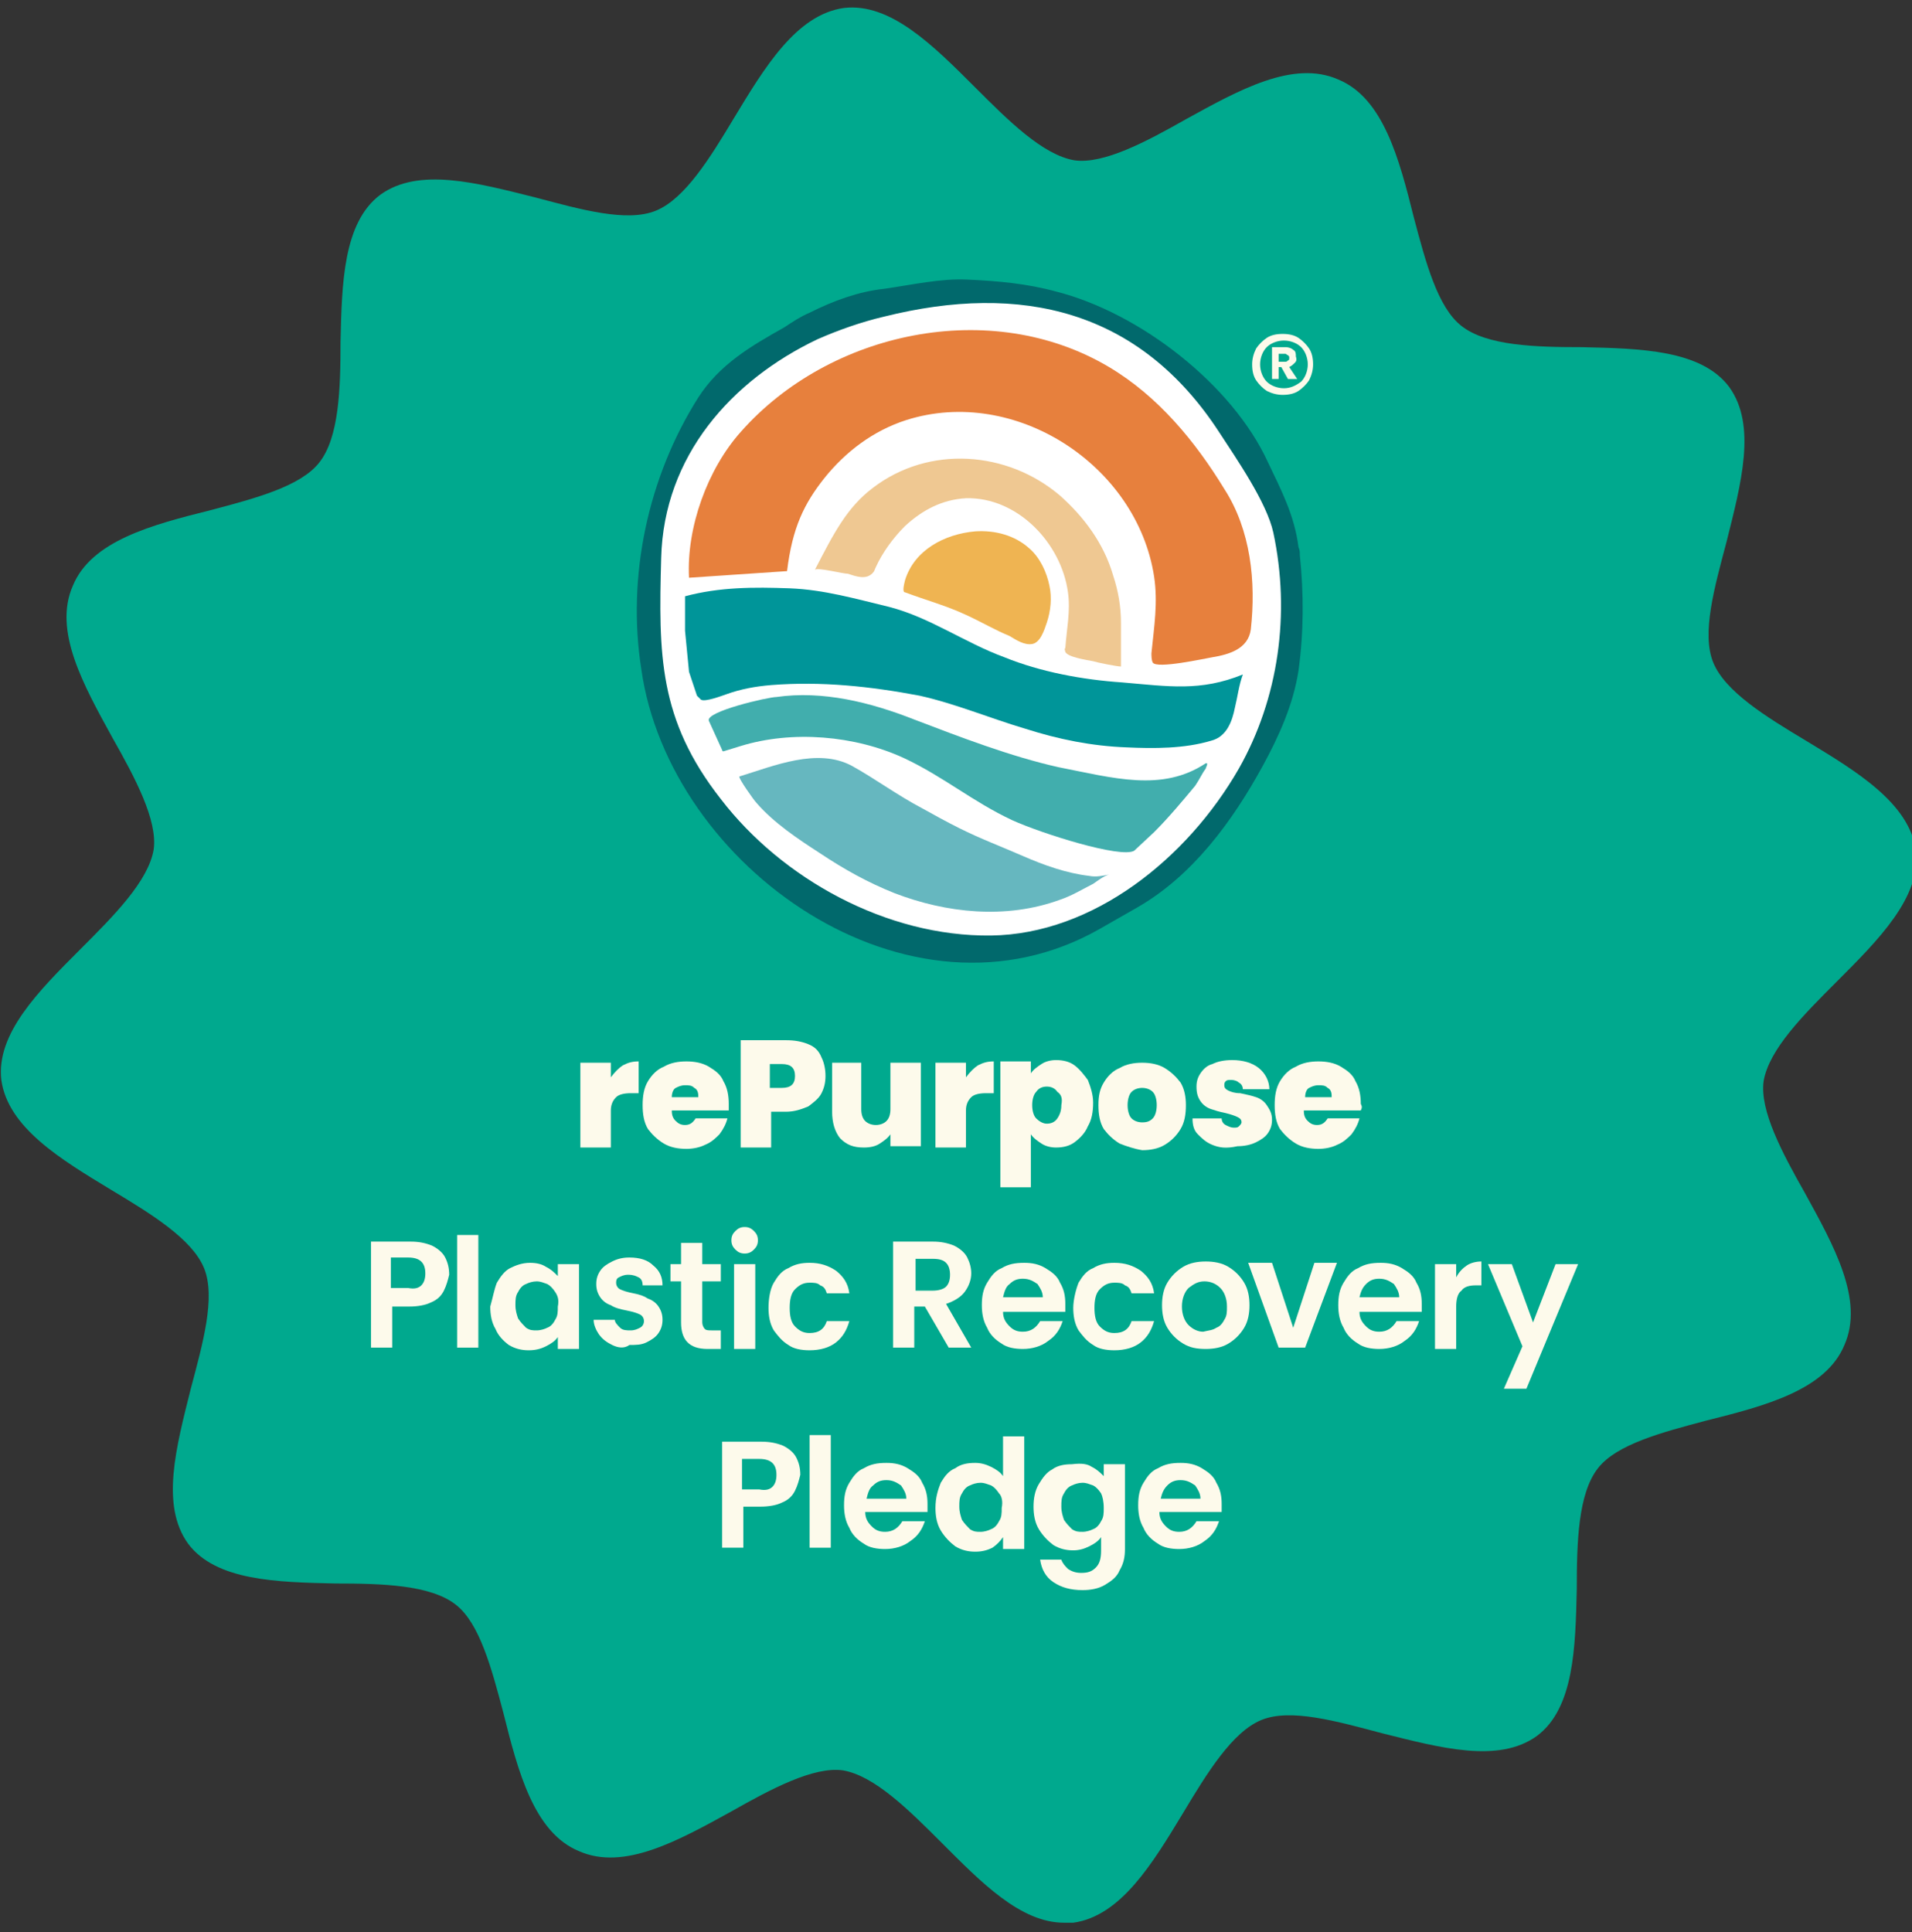 <?xml version="1.0" encoding="utf-8"?>
<!-- Generator: Adobe Illustrator 27.8.0, SVG Export Plug-In . SVG Version: 6.00 Build 0)  -->
<svg version="1.1" id="Layer_2_00000037652345695107232930000012939842804134709642_"
	 xmlns="http://www.w3.org/2000/svg" xmlns:xlink="http://www.w3.org/1999/xlink" x="0px" y="0px" viewBox="0 0 144.3 145.8"
	 style="enable-background:new 0 0 144.3 145.8;" xml:space="preserve">
<rect x="0" y="0" width="144.3" height="145.8" fill="#333333" stroke="none"/>
<style type="text/css">
	.st0{fill:#00A98E;}
	.st1{fill:#FDFAEB;}
	.st2{fill:#FFFFFF;}
	.st3{fill:#E7803D;}
	.st4{fill:#EFC892;}
	.st5{fill:#EFB452;}
	.st6{fill:#009599;}
	.st7{fill:#41AEAD;}
	.st8{fill:#66B7BF;}
	.st9{fill:#01696C;}
</style>
<g>
	<path class="st0" d="M80.3,145.1c-3.3,0-6.3-3.1-9.2-6c-2.5-2.5-5.1-5.1-7.5-5.5c-2.2-0.3-5.4,1.4-8.4,3.1c-4,2.2-8.1,4.5-11.5,3
		c-3.4-1.4-4.6-6-5.7-10.4c-0.9-3.4-1.8-6.8-3.6-8.2c-1.9-1.5-5.6-1.6-9.1-1.6c-4.4-0.1-9-0.2-11.1-3c-2.1-2.9-0.9-7.3,0.2-11.7
		c0.9-3.4,1.9-6.9,1-9.1c-0.9-2.2-4-4.1-7-5.9c-3.8-2.3-7.8-4.7-8.3-8.3c-0.4-3.5,2.8-6.7,6-9.9c2.5-2.5,5.1-5.1,5.5-7.5
		c0.3-2.2-1.4-5.4-3.1-8.4c-2.2-4-4.5-8.1-3-11.5c1.4-3.4,6-4.6,10.4-5.7c3.4-0.9,6.8-1.8,8.2-3.6c1.5-1.9,1.6-5.6,1.6-9.1
		c0.1-4.4,0.2-9,3-11.1c2.9-2.1,7.3-0.9,11.7,0.2c3.4,0.9,6.9,1.9,9.1,1c2.2-0.9,4.1-4,5.9-7c2.3-3.8,4.7-7.8,8.3-8.3
		c3.5-0.4,6.7,2.8,9.9,6c2.5,2.5,5.1,5.1,7.5,5.5c2.2,0.3,5.4-1.4,8.4-3.1c4-2.2,8.1-4.5,11.5-3c3.4,1.4,4.6,6,5.7,10.4
		c0.9,3.4,1.8,6.8,3.6,8.2c1.9,1.5,5.6,1.6,9.1,1.6c4.4,0.1,9,0.2,11.1,3c2.1,2.9,0.9,7.3-0.2,11.7c-0.9,3.4-1.9,6.9-1,9.1
		s4,4.1,7,5.9c3.8,2.3,7.8,4.7,8.3,8.3c0.4,3.5-2.8,6.7-6,9.9c-2.5,2.5-5.1,5.1-5.5,7.5c-0.3,2.2,1.4,5.4,3.1,8.4
		c2.2,4,4.5,8.1,3,11.5l0,0c-1.4,3.4-6,4.6-10.4,5.7c-3.4,0.9-6.8,1.8-8.2,3.6c-1.5,1.9-1.6,5.6-1.6,9.1c-0.1,4.4-0.2,9-3,11.1
		c-2.9,2.1-7.3,0.9-11.7-0.2c-3.4-0.9-6.9-1.9-9.1-1s-4.1,4-5.9,7c-2.3,3.8-4.7,7.8-8.3,8.3C80.7,145.1,80.5,145.1,80.3,145.1z"/>
</g>
<g>
	<g>
		<path class="st1" d="M47,80.4c0.4-0.2,0.7-0.3,1.2-0.3v2.4h-0.6c-0.5,0-0.9,0.1-1.1,0.3c-0.2,0.2-0.4,0.5-0.4,1v2.8h-2.3v-6.4h2.3
			v1.1C46.4,80.9,46.7,80.6,47,80.4z"/>
		<path class="st1" d="M55,83.8h-4.3c0,0.4,0.1,0.6,0.3,0.8c0.2,0.2,0.4,0.3,0.7,0.3c0.4,0,0.6-0.2,0.8-0.5h2.4
			c-0.1,0.4-0.3,0.8-0.6,1.2c-0.3,0.3-0.6,0.6-1.1,0.8c-0.4,0.2-0.9,0.3-1.4,0.3c-0.6,0-1.2-0.1-1.7-0.4c-0.5-0.3-0.9-0.7-1.2-1.1
			c-0.3-0.5-0.4-1.1-0.4-1.8s0.1-1.3,0.4-1.8s0.7-0.9,1.2-1.1c0.5-0.3,1.1-0.4,1.7-0.4c0.6,0,1.2,0.1,1.7,0.4
			c0.5,0.3,0.9,0.6,1.1,1.1c0.3,0.5,0.4,1.1,0.4,1.7C55,83.5,55,83.6,55,83.8z M52.7,82.7c0-0.3-0.1-0.5-0.3-0.6
			c-0.2-0.2-0.4-0.2-0.7-0.2s-0.5,0.1-0.7,0.2c-0.2,0.1-0.3,0.4-0.3,0.7H52.7z"/>
		<path class="st1" d="M62,82.5c-0.2,0.4-0.6,0.7-1,1c-0.5,0.2-1,0.4-1.7,0.4h-1.1v2.7h-2.3v-8.1h3.4c0.7,0,1.2,0.1,1.7,0.3
			c0.5,0.2,0.8,0.5,1,1c0.2,0.4,0.3,0.9,0.3,1.4C62.3,81.7,62.2,82.1,62,82.5z M60,81.2c0-0.6-0.3-0.9-1-0.9h-0.9v1.8h0.9
			C59.7,82.1,60,81.8,60,81.2z"/>
		<path class="st1" d="M69.5,80.1v6.4h-2.3v-0.9c-0.2,0.3-0.5,0.5-0.8,0.7c-0.3,0.2-0.7,0.3-1.2,0.3c-0.8,0-1.3-0.2-1.8-0.7
			c-0.4-0.5-0.6-1.2-0.6-2v-3.7h2.2v3.5c0,0.4,0.1,0.7,0.3,0.9c0.2,0.2,0.5,0.3,0.8,0.3c0.3,0,0.6-0.1,0.8-0.3
			c0.2-0.2,0.3-0.5,0.3-0.9v-3.5H69.5z"/>
		<path class="st1" d="M73.8,80.4c0.4-0.2,0.7-0.3,1.2-0.3v2.4h-0.6c-0.5,0-0.9,0.1-1.1,0.3c-0.2,0.2-0.4,0.5-0.4,1v2.8h-2.3v-6.4
			h2.3v1.1C73.2,80.9,73.5,80.6,73.8,80.4z"/>
		<path class="st1" d="M78.6,80.3c0.3-0.2,0.7-0.3,1.1-0.3c0.5,0,1,0.1,1.4,0.4c0.4,0.3,0.7,0.7,1,1.1c0.2,0.5,0.4,1.1,0.4,1.7
			c0,0.7-0.1,1.3-0.4,1.8c-0.2,0.5-0.6,0.9-1,1.2c-0.4,0.3-0.9,0.4-1.4,0.4c-0.4,0-0.8-0.1-1.1-0.3c-0.3-0.2-0.6-0.4-0.8-0.7v4h-2.3
			v-9.5h2.3V81C78,80.7,78.3,80.5,78.6,80.3z M79.8,82.4C79.6,82.1,79.3,82,79,82c-0.3,0-0.6,0.1-0.8,0.4c-0.2,0.2-0.3,0.6-0.3,1
			c0,0.4,0.1,0.8,0.3,1c0.2,0.2,0.5,0.4,0.8,0.4c0.3,0,0.6-0.1,0.8-0.4s0.3-0.6,0.3-1C80.2,82.9,80.1,82.6,79.8,82.4z"/>
		<path class="st1" d="M84.5,86.3c-0.5-0.3-0.9-0.7-1.2-1.1c-0.3-0.5-0.4-1.1-0.4-1.8c0-0.7,0.1-1.2,0.4-1.7
			c0.3-0.5,0.7-0.9,1.2-1.1c0.5-0.3,1.1-0.4,1.7-0.4c0.6,0,1.2,0.1,1.7,0.4c0.5,0.3,0.9,0.7,1.2,1.1c0.3,0.5,0.4,1.1,0.4,1.7
			c0,0.7-0.1,1.3-0.4,1.8c-0.3,0.5-0.7,0.9-1.2,1.2c-0.5,0.3-1.1,0.4-1.7,0.4C85.6,86.7,85,86.5,84.5,86.3z M87,84.4
			c0.2-0.2,0.3-0.6,0.3-1c0-0.4-0.1-0.8-0.3-1c-0.2-0.2-0.5-0.3-0.8-0.3c-0.3,0-0.6,0.1-0.8,0.3s-0.3,0.6-0.3,1c0,0.4,0.1,0.8,0.3,1
			c0.2,0.2,0.5,0.3,0.8,0.3C86.6,84.7,86.8,84.6,87,84.4z"/>
		<path class="st1" d="M91.5,86.4c-0.5-0.2-0.8-0.5-1.1-0.8c-0.3-0.3-0.4-0.7-0.4-1.2h2.2c0,0.2,0.1,0.4,0.3,0.5
			c0.2,0.1,0.4,0.2,0.6,0.2c0.2,0,0.3,0,0.4-0.1c0.1-0.1,0.2-0.2,0.2-0.3c0-0.2-0.1-0.3-0.3-0.4s-0.5-0.2-0.9-0.3
			c-0.5-0.1-0.8-0.2-1.1-0.3c-0.3-0.1-0.6-0.3-0.8-0.6c-0.2-0.3-0.3-0.6-0.3-1.1c0-0.4,0.1-0.7,0.3-1c0.2-0.3,0.5-0.6,0.9-0.7
			c0.4-0.2,0.9-0.3,1.5-0.3c0.8,0,1.5,0.2,2,0.6c0.5,0.4,0.8,1,0.8,1.6h-2c0-0.2-0.1-0.4-0.3-0.5c-0.1-0.1-0.3-0.2-0.6-0.2
			c-0.2,0-0.3,0-0.4,0.1c-0.1,0.1-0.1,0.2-0.1,0.3c0,0.2,0.1,0.3,0.3,0.4c0.2,0.1,0.5,0.2,0.9,0.2c0.5,0.1,0.9,0.2,1.2,0.3
			c0.3,0.1,0.6,0.3,0.8,0.6c0.2,0.3,0.4,0.6,0.4,1.1c0,0.4-0.1,0.7-0.3,1c-0.2,0.3-0.5,0.5-0.9,0.7c-0.4,0.2-0.9,0.3-1.4,0.3
			C92.5,86.7,92,86.6,91.5,86.4z"/>
		<path class="st1" d="M102.7,83.8h-4.3c0,0.4,0.1,0.6,0.3,0.8c0.2,0.2,0.4,0.3,0.7,0.3c0.4,0,0.6-0.2,0.8-0.5h2.4
			c-0.1,0.4-0.3,0.8-0.6,1.2c-0.3,0.3-0.6,0.6-1.1,0.8c-0.4,0.2-0.9,0.3-1.4,0.3c-0.6,0-1.2-0.1-1.7-0.4c-0.5-0.3-0.9-0.7-1.2-1.1
			c-0.3-0.5-0.4-1.1-0.4-1.8s0.1-1.3,0.4-1.8s0.7-0.9,1.2-1.1c0.5-0.3,1.1-0.4,1.7-0.4c0.6,0,1.2,0.1,1.7,0.4
			c0.5,0.3,0.9,0.6,1.1,1.1c0.3,0.5,0.4,1.1,0.4,1.7C102.8,83.5,102.8,83.6,102.7,83.8z M100.5,82.7c0-0.3-0.1-0.5-0.3-0.6
			c-0.2-0.2-0.4-0.2-0.7-0.2s-0.5,0.1-0.7,0.2c-0.2,0.1-0.3,0.4-0.3,0.7H100.5z"/>
		<path class="st1" d="M33.5,97.4c-0.2,0.4-0.5,0.7-1,0.9c-0.4,0.2-1,0.3-1.6,0.3h-1.3v3.1h-1.6v-8h3c0.6,0,1.1,0.1,1.6,0.3
			c0.4,0.2,0.8,0.5,1,0.9c0.2,0.4,0.3,0.8,0.3,1.3C33.8,96.6,33.7,97,33.5,97.4z M31.8,97c0.2-0.2,0.3-0.5,0.3-0.9
			c0-0.8-0.4-1.2-1.3-1.2h-1.3v2.3h1.3C31.3,97.3,31.6,97.2,31.8,97z"/>
		<path class="st1" d="M36.1,93.2v8.5h-1.6v-8.5H36.1z"/>
		<path class="st1" d="M37.5,96.8c0.3-0.5,0.6-0.9,1-1.1s0.9-0.4,1.5-0.4c0.5,0,0.9,0.1,1.2,0.3c0.4,0.2,0.6,0.4,0.9,0.7v-0.9h1.6
			v6.4h-1.6v-0.9c-0.2,0.3-0.5,0.5-0.9,0.7c-0.4,0.2-0.8,0.3-1.3,0.3c-0.5,0-1-0.1-1.5-0.4c-0.4-0.3-0.8-0.7-1-1.2
			c-0.3-0.5-0.4-1.1-0.4-1.7C37.2,97.9,37.3,97.3,37.5,96.8z M41.9,97.5c-0.2-0.3-0.4-0.5-0.6-0.6c-0.3-0.1-0.5-0.2-0.8-0.2
			c-0.3,0-0.6,0.1-0.8,0.2c-0.3,0.1-0.5,0.4-0.6,0.6c-0.2,0.3-0.2,0.6-0.2,1s0.1,0.7,0.2,1c0.2,0.3,0.4,0.5,0.6,0.7
			c0.3,0.2,0.5,0.2,0.8,0.2c0.3,0,0.6-0.1,0.8-0.2c0.3-0.1,0.5-0.4,0.6-0.6c0.2-0.3,0.2-0.6,0.2-1C42.2,98.1,42.1,97.8,41.9,97.5z"
			/>
		<path class="st1" d="M46.2,101.5c-0.4-0.2-0.7-0.4-1-0.8c-0.2-0.3-0.4-0.7-0.4-1.1h1.6c0,0.2,0.2,0.4,0.4,0.6
			c0.2,0.2,0.5,0.2,0.8,0.2c0.3,0,0.5-0.1,0.7-0.2c0.2-0.1,0.3-0.3,0.3-0.5c0-0.2-0.1-0.4-0.3-0.5c-0.2-0.1-0.5-0.2-1-0.3
			c-0.5-0.1-0.9-0.2-1.2-0.4c-0.3-0.1-0.6-0.3-0.8-0.6s-0.3-0.6-0.3-1c0-0.4,0.1-0.7,0.3-1c0.2-0.3,0.5-0.5,0.9-0.7
			c0.4-0.2,0.8-0.3,1.3-0.3c0.8,0,1.4,0.2,1.8,0.6c0.5,0.4,0.7,0.9,0.7,1.5h-1.5c0-0.3-0.1-0.5-0.3-0.6c-0.2-0.1-0.4-0.2-0.8-0.2
			c-0.3,0-0.5,0.1-0.7,0.2c-0.2,0.1-0.2,0.3-0.2,0.4c0,0.2,0.1,0.4,0.3,0.5c0.2,0.1,0.5,0.2,1,0.3c0.5,0.1,0.8,0.2,1.1,0.4
			c0.3,0.1,0.6,0.3,0.8,0.6c0.2,0.3,0.3,0.6,0.3,1c0,0.4-0.1,0.7-0.3,1c-0.2,0.3-0.5,0.5-0.9,0.7c-0.4,0.2-0.8,0.2-1.3,0.2
			C47.1,101.8,46.6,101.7,46.2,101.5z"/>
		<path class="st1" d="M53,96.7v3.1c0,0.2,0.1,0.4,0.2,0.5c0.1,0.1,0.3,0.1,0.5,0.1h0.7v1.4h-1c-1.4,0-2-0.7-2-2v-3.1h-0.8v-1.3h0.8
			v-1.6H53v1.6h1.4v1.3H53z"/>
		<path class="st1" d="M55.5,94.3c-0.2-0.2-0.3-0.4-0.3-0.7s0.1-0.5,0.3-0.7c0.2-0.2,0.4-0.3,0.7-0.3c0.3,0,0.5,0.1,0.7,0.3
			c0.2,0.2,0.3,0.4,0.3,0.7s-0.1,0.5-0.3,0.7c-0.2,0.2-0.4,0.3-0.7,0.3C55.9,94.6,55.7,94.5,55.5,94.3z M57,95.4v6.4h-1.6v-6.4H57z"
			/>
		<path class="st1" d="M58.4,96.8c0.3-0.5,0.6-0.9,1.1-1.1c0.5-0.3,1-0.4,1.6-0.4c0.8,0,1.4,0.2,2,0.6c0.5,0.4,0.9,0.9,1,1.7h-1.7
			c-0.1-0.3-0.2-0.5-0.5-0.6c-0.2-0.2-0.5-0.2-0.8-0.2c-0.5,0-0.8,0.2-1.1,0.5c-0.3,0.3-0.4,0.8-0.4,1.4c0,0.6,0.1,1.1,0.4,1.4
			c0.3,0.3,0.6,0.5,1.1,0.5c0.7,0,1.1-0.3,1.3-0.9h1.7c-0.2,0.7-0.5,1.2-1,1.6c-0.5,0.4-1.2,0.6-2,0.6c-0.6,0-1.2-0.1-1.6-0.4
			c-0.5-0.3-0.8-0.7-1.1-1.1c-0.3-0.5-0.4-1.1-0.4-1.7S58.1,97.3,58.4,96.8z"/>
		<path class="st1" d="M71.6,101.7l-1.8-3.1h-0.8v3.1h-1.6v-8h3c0.6,0,1.1,0.1,1.6,0.3c0.4,0.2,0.8,0.5,1,0.9
			c0.2,0.4,0.3,0.8,0.3,1.2c0,0.5-0.2,1-0.5,1.4c-0.3,0.4-0.8,0.7-1.4,0.9l1.9,3.3H71.6z M69.1,97.4h1.3c0.4,0,0.8-0.1,1-0.3
			c0.2-0.2,0.3-0.5,0.3-0.9c0-0.4-0.1-0.7-0.3-0.9c-0.2-0.2-0.5-0.3-1-0.3h-1.3V97.4z"/>
		<path class="st1" d="M80.4,99h-4.7c0,0.5,0.2,0.8,0.5,1.1c0.3,0.3,0.6,0.4,1,0.4c0.6,0,1-0.3,1.3-0.8h1.7
			c-0.2,0.6-0.5,1.1-1.1,1.5c-0.5,0.4-1.2,0.6-1.9,0.6c-0.6,0-1.2-0.1-1.6-0.4c-0.5-0.3-0.9-0.7-1.1-1.2c-0.3-0.5-0.4-1.1-0.4-1.7
			c0-0.7,0.1-1.2,0.4-1.7c0.3-0.5,0.6-0.9,1.1-1.1c0.5-0.3,1-0.4,1.7-0.4c0.6,0,1.1,0.1,1.6,0.4s0.9,0.6,1.1,1.1
			c0.3,0.5,0.4,1,0.4,1.6C80.4,98.6,80.4,98.8,80.4,99z M78.7,97.9c0-0.4-0.2-0.7-0.4-1c-0.3-0.2-0.6-0.4-1.1-0.4
			c-0.4,0-0.7,0.1-1,0.4c-0.3,0.2-0.4,0.6-0.5,1H78.7z"/>
		<path class="st1" d="M81.4,96.8c0.3-0.5,0.6-0.9,1.1-1.1c0.5-0.3,1-0.4,1.6-0.4c0.8,0,1.4,0.2,2,0.6c0.5,0.4,0.9,0.9,1,1.7h-1.7
			c-0.1-0.3-0.2-0.5-0.5-0.6c-0.2-0.2-0.5-0.2-0.8-0.2c-0.5,0-0.8,0.2-1.1,0.5c-0.3,0.3-0.4,0.8-0.4,1.4c0,0.6,0.1,1.1,0.4,1.4
			c0.3,0.3,0.6,0.5,1.1,0.5c0.7,0,1.1-0.3,1.3-0.9h1.7c-0.2,0.7-0.5,1.2-1,1.6c-0.5,0.4-1.2,0.6-2,0.6c-0.6,0-1.2-0.1-1.6-0.4
			c-0.5-0.3-0.8-0.7-1.1-1.1c-0.3-0.5-0.4-1.1-0.4-1.7S81.2,97.3,81.4,96.8z"/>
		<path class="st1" d="M89.3,101.4c-0.5-0.3-0.9-0.7-1.2-1.2c-0.3-0.5-0.4-1.1-0.4-1.7s0.1-1.2,0.4-1.7c0.3-0.5,0.7-0.9,1.2-1.2
			c0.5-0.3,1.1-0.4,1.7-0.4s1.2,0.1,1.7,0.4c0.5,0.3,0.9,0.7,1.2,1.2c0.3,0.5,0.4,1.1,0.4,1.7s-0.1,1.2-0.4,1.7
			c-0.3,0.5-0.7,0.9-1.2,1.2c-0.5,0.3-1.1,0.4-1.7,0.4C90.3,101.8,89.8,101.7,89.3,101.4z M91.8,100.2c0.3-0.1,0.5-0.4,0.6-0.6
			c0.2-0.3,0.2-0.6,0.2-1c0-0.6-0.2-1.1-0.5-1.4c-0.3-0.3-0.7-0.5-1.2-0.5s-0.8,0.2-1.2,0.5c-0.3,0.3-0.5,0.8-0.5,1.4
			c0,0.6,0.2,1.1,0.5,1.4c0.3,0.3,0.7,0.5,1.1,0.5C91.2,100.4,91.5,100.4,91.8,100.2z"/>
		<path class="st1" d="M97.6,100.2l1.6-4.9h1.7l-2.4,6.4h-2l-2.3-6.4H96L97.6,100.2z"/>
		<path class="st1" d="M107.3,99h-4.7c0,0.5,0.2,0.8,0.5,1.1c0.3,0.3,0.6,0.4,1,0.4c0.6,0,1-0.3,1.3-0.8h1.7
			c-0.2,0.6-0.5,1.1-1.1,1.5c-0.5,0.4-1.2,0.6-1.9,0.6c-0.6,0-1.2-0.1-1.6-0.4c-0.5-0.3-0.9-0.7-1.1-1.2c-0.3-0.5-0.4-1.1-0.4-1.7
			c0-0.7,0.1-1.2,0.4-1.7c0.3-0.5,0.6-0.9,1.1-1.1c0.5-0.3,1-0.4,1.7-0.4c0.6,0,1.1,0.1,1.6,0.4s0.9,0.6,1.1,1.1
			c0.3,0.5,0.4,1,0.4,1.6C107.3,98.6,107.3,98.8,107.3,99z M105.6,97.9c0-0.4-0.2-0.7-0.4-1c-0.3-0.2-0.6-0.4-1.1-0.4
			c-0.4,0-0.7,0.1-1,0.4s-0.4,0.6-0.5,1H105.6z"/>
		<path class="st1" d="M110.7,95.5c0.3-0.2,0.7-0.3,1.1-0.3V97h-0.4c-0.5,0-0.9,0.1-1.1,0.4c-0.3,0.2-0.4,0.7-0.4,1.2v3.2h-1.6v-6.4
			h1.6v1C110.1,96,110.4,95.7,110.7,95.5z"/>
		<path class="st1" d="M119.1,95.4l-3.9,9.4h-1.7l1.4-3.2l-2.6-6.2h1.8l1.6,4.4l1.7-4.4H119.1z"/>
		<path class="st1" d="M60,112.5c-0.2,0.4-0.5,0.7-1,0.9c-0.4,0.2-1,0.3-1.6,0.3h-1.3v3.1h-1.6v-8h3c0.6,0,1.1,0.1,1.6,0.3
			c0.4,0.2,0.8,0.5,1,0.9c0.2,0.4,0.3,0.8,0.3,1.3C60.3,111.7,60.2,112.1,60,112.5z M58.3,112.2c0.2-0.2,0.3-0.5,0.3-0.9
			c0-0.8-0.4-1.2-1.3-1.2h-1.3v2.3h1.3C57.8,112.5,58.1,112.4,58.3,112.2z"/>
		<path class="st1" d="M62.7,108.3v8.5h-1.6v-8.5H62.7z"/>
		<path class="st1" d="M70,114.1h-4.7c0,0.5,0.2,0.8,0.5,1.1c0.3,0.3,0.6,0.4,1,0.4c0.6,0,1-0.3,1.3-0.8h1.7
			c-0.2,0.6-0.5,1.1-1.1,1.5c-0.5,0.4-1.2,0.6-1.9,0.6c-0.6,0-1.2-0.1-1.6-0.4c-0.5-0.3-0.9-0.7-1.1-1.2c-0.3-0.5-0.4-1.1-0.4-1.7
			c0-0.7,0.1-1.2,0.4-1.7c0.3-0.5,0.6-0.9,1.1-1.1c0.5-0.3,1-0.4,1.7-0.4c0.6,0,1.1,0.1,1.6,0.4c0.5,0.3,0.9,0.6,1.1,1.1
			c0.3,0.5,0.4,1,0.4,1.6C70,113.8,70,114,70,114.1z M68.4,113.1c0-0.4-0.2-0.7-0.4-1c-0.3-0.2-0.6-0.4-1.1-0.4
			c-0.4,0-0.7,0.1-1,0.4c-0.3,0.2-0.4,0.6-0.5,1H68.4z"/>
		<path class="st1" d="M71,111.9c0.3-0.5,0.6-0.9,1.1-1.1c0.4-0.3,0.9-0.4,1.5-0.4c0.4,0,0.8,0.1,1.2,0.3c0.4,0.2,0.7,0.4,0.9,0.7
			v-3h1.6v8.5h-1.6v-0.9c-0.2,0.3-0.5,0.6-0.8,0.8c-0.4,0.2-0.8,0.3-1.3,0.3c-0.5,0-1-0.1-1.5-0.4c-0.4-0.3-0.8-0.7-1.1-1.2
			c-0.3-0.5-0.4-1.1-0.4-1.7C70.6,113,70.8,112.4,71,111.9z M75.4,112.7c-0.2-0.3-0.4-0.5-0.6-0.6c-0.3-0.1-0.5-0.2-0.8-0.2
			c-0.3,0-0.6,0.1-0.8,0.2c-0.3,0.1-0.5,0.4-0.6,0.6c-0.2,0.3-0.2,0.6-0.2,1s0.1,0.7,0.2,1c0.2,0.3,0.4,0.5,0.6,0.7
			c0.3,0.2,0.5,0.2,0.8,0.2c0.3,0,0.6-0.1,0.8-0.2c0.3-0.1,0.5-0.4,0.6-0.6c0.2-0.3,0.2-0.6,0.2-1C75.7,113.3,75.6,112.9,75.4,112.7
			z"/>
		<path class="st1" d="M82.4,110.7c0.4,0.2,0.6,0.4,0.9,0.7v-0.9h1.6v6.4c0,0.6-0.1,1.1-0.4,1.6c-0.2,0.5-0.6,0.8-1.1,1.1
			c-0.5,0.3-1.1,0.4-1.7,0.4c-0.9,0-1.6-0.2-2.2-0.6c-0.6-0.4-0.9-1-1-1.7h1.6c0.1,0.3,0.3,0.5,0.5,0.7c0.3,0.2,0.6,0.3,1,0.3
			c0.5,0,0.8-0.1,1.1-0.4c0.3-0.3,0.4-0.7,0.4-1.3v-1c-0.2,0.3-0.5,0.5-0.9,0.7c-0.4,0.2-0.8,0.3-1.2,0.3c-0.5,0-1-0.1-1.5-0.4
			c-0.4-0.3-0.8-0.7-1.1-1.2c-0.3-0.5-0.4-1.1-0.4-1.7c0-0.6,0.1-1.2,0.4-1.7c0.3-0.5,0.6-0.9,1-1.1c0.4-0.3,0.9-0.4,1.5-0.4
			C81.7,110.4,82.1,110.5,82.4,110.7z M83.1,112.7c-0.2-0.3-0.4-0.5-0.6-0.6c-0.3-0.1-0.5-0.2-0.8-0.2c-0.3,0-0.6,0.1-0.8,0.2
			c-0.3,0.1-0.5,0.4-0.6,0.6c-0.2,0.3-0.2,0.6-0.2,1s0.1,0.7,0.2,1c0.2,0.3,0.4,0.5,0.6,0.7c0.3,0.2,0.5,0.2,0.8,0.2
			c0.3,0,0.6-0.1,0.8-0.2c0.3-0.1,0.5-0.4,0.6-0.6c0.2-0.3,0.2-0.6,0.2-1C83.3,113.3,83.2,112.9,83.1,112.7z"/>
		<path class="st1" d="M92.2,114.1h-4.7c0,0.5,0.2,0.8,0.5,1.1c0.3,0.3,0.6,0.4,1,0.4c0.6,0,1-0.3,1.3-0.8h1.7
			c-0.2,0.6-0.5,1.1-1.1,1.5c-0.5,0.4-1.2,0.6-1.9,0.6c-0.6,0-1.2-0.1-1.6-0.4c-0.5-0.3-0.9-0.7-1.1-1.2c-0.3-0.5-0.4-1.1-0.4-1.7
			c0-0.7,0.1-1.2,0.4-1.7c0.3-0.5,0.6-0.9,1.1-1.1c0.5-0.3,1-0.4,1.7-0.4c0.6,0,1.1,0.1,1.6,0.4c0.5,0.3,0.9,0.6,1.1,1.1
			c0.3,0.5,0.4,1,0.4,1.6C92.2,113.8,92.2,114,92.2,114.1z M90.6,113.1c0-0.4-0.2-0.7-0.4-1c-0.3-0.2-0.6-0.4-1.1-0.4
			c-0.4,0-0.7,0.1-1,0.4s-0.4,0.6-0.5,1H90.6z"/>
	</g>
	<path class="st1" d="M98,25.5c0.3,0.2,0.6,0.5,0.8,0.8c0.2,0.3,0.3,0.7,0.3,1.2c0,0.4-0.1,0.8-0.3,1.2c-0.2,0.3-0.5,0.6-0.8,0.8
		c-0.3,0.2-0.7,0.3-1.2,0.3c-0.4,0-0.8-0.1-1.2-0.3c-0.3-0.2-0.6-0.5-0.8-0.8c-0.2-0.3-0.3-0.7-0.3-1.2c0-0.4,0.1-0.8,0.3-1.2
		c0.2-0.3,0.5-0.6,0.8-0.8c0.3-0.2,0.7-0.3,1.2-0.3C97.3,25.2,97.7,25.3,98,25.5z M98.2,28.8c0.3-0.3,0.5-0.8,0.5-1.3
		c0-0.5-0.2-1-0.5-1.3c-0.3-0.3-0.8-0.5-1.3-0.5c-0.5,0-1,0.2-1.3,0.5c-0.3,0.3-0.5,0.8-0.5,1.3c0,0.5,0.2,1,0.5,1.3
		c0.3,0.3,0.8,0.5,1.3,0.5C97.4,29.3,97.8,29.1,98.2,28.8z M97.7,27.4c-0.1,0.1-0.2,0.2-0.4,0.3l0.6,0.9l-0.7,0l-0.5-0.9h-0.2v0.9
		H96v-2.4H97c0.3,0,0.5,0.1,0.6,0.2c0.2,0.1,0.2,0.3,0.2,0.5C97.9,27.2,97.8,27.3,97.7,27.4z M96.5,27.3H97c0.1,0,0.1,0,0.2-0.1
		c0.1,0,0.1-0.1,0.1-0.2c0-0.1,0-0.1-0.1-0.2c-0.1,0-0.1-0.1-0.2-0.1h-0.5V27.3z"/>
	<g>
		<path class="st2" d="M97.5,46.3c0-13.9-11.3-24.9-25.1-24.9S48.6,32.3,48.6,46.2S59.1,71.3,73,71.3S97.5,60.2,97.5,46.3z"/>
		<g>
			<g>
				<path class="st3" d="M59.4,43.1L59.4,43.1c0.4-3.3,1.3-5.1,2.8-7c1.6-2,3.7-3.6,6.2-4.4c8.2-2.6,17.4,3.4,18.7,11.8
					c0.3,2,0,3.8-0.2,5.8c0,0.2,0,0.5,0.1,0.7c0.3,0.5,3.9-0.3,4.5-0.4c1.2-0.2,2.7-0.6,2.9-2.1c0.4-3.6,0-7.5-2-10.6
					c-2.2-3.6-5-7-8.7-9.2c-8.9-5.3-21.1-2.7-27.8,4.9c-2.5,2.8-4.1,7.2-3.9,11L59.4,43.1z"/>
				<path class="st4" d="M61.5,43c1.4-2.7,2.4-4.7,4.4-6.2c4.2-3.2,10.1-2.8,14.1,0.6c1.8,1.6,3.3,3.6,4,6c0.4,1.2,0.6,2.4,0.6,3.6
					c0,0.6,0,3.3,0,3.3c-0.3,0-1.8-0.3-2.1-0.4c-0.5-0.1-1.9-0.3-2.1-0.7c0-0.1-0.1-0.2,0-0.3c0.1-1.4,0.4-2.8,0.2-4.2
					c-0.5-3.7-3.8-7.2-7.7-7.1c-1.8,0.1-3.3,0.9-4.6,2.1c-0.9,0.9-1.7,2-2.2,3.1c-0.1,0.2-0.1,0.3-0.2,0.4c-0.5,0.6-1.3,0.3-1.9,0.1
					C63.6,43.3,61.7,42.8,61.5,43z"/>
				<path class="st5" d="M68.3,43.8c0.7-2.3,3-3.5,5.3-3.7c1.5-0.1,3,0.3,4.1,1.3c0.8,0.7,1.3,1.8,1.5,2.8c0.2,0.9,0.1,1.9-0.2,2.8
					c-0.2,0.6-0.5,1.5-1.1,1.6s-1.2-0.3-1.7-0.6c-1.2-0.5-2-1-3.3-1.6c-1.5-0.7-3-1.1-4.6-1.7C68.1,44.7,68.2,44.2,68.3,43.8z"/>
				<path class="st6" d="M51.7,45v2.6l0.3,3.1l0.6,1.8l0.3,0.3c0.3,0.2,1.6-0.3,1.9-0.4c1.1-0.4,2.2-0.6,3.4-0.7
					c3.8-0.3,7.5,0.1,11.2,0.8c2.7,0.6,5.3,1.7,8,2.5c2.5,0.8,5,1.3,7.6,1.4c2.1,0.1,4.4,0.1,6.4-0.5c1.2-0.3,1.6-1.5,1.8-2.5
					c0.2-0.8,0.3-1.7,0.6-2.5c-3.2,1.3-5.6,0.9-9.1,0.6c-3-0.2-6.2-0.8-8.9-1.9c-3-1.1-5.6-3-8.7-3.8c-2.5-0.6-4.9-1.3-7.5-1.4
					C56.9,44.3,54.3,44.3,51.7,45z"/>
				<path class="st7" d="M53.5,54.4c-0.3-0.7,4.5-1.8,5.1-1.8c3.5-0.5,7.1,0.4,10.4,1.7c3.4,1.3,7.3,2.8,10.9,3.6
					c4.1,0.8,7.8,1.9,11.1-0.3c0,0,0.1,0,0.1,0c0,0,0,0.1,0,0.1c0,0.1-0.1,0.2-0.1,0.3c-0.3,0.4-0.4,0.7-0.8,1.3
					c-1,1.2-2,2.4-3.1,3.5l0,0l-1.5,1.4c0,0,0,0,0,0c-1,0.6-7-1.3-9.2-2.3c-3-1.4-5.2-3.3-8.2-4.7c-3.7-1.7-8.4-2.1-12.3-0.9
					l-1.3,0.4c0,0-0.1,0-0.1-0.1L53.5,54.4z"/>
				<path class="st8" d="M55.8,58.6c2.6-0.8,5.9-2.2,8.5-0.8c1.8,1,3.4,2.2,5.3,3.2c0.9,0.5,1.8,1,2.8,1.5c1.6,0.8,3.2,1.4,4.8,2.1
					c1.6,0.7,3.3,1.3,5,1.5c0.5,0.1,1,0,1.5-0.1c-0.4,0.1-0.9,0.5-1.2,0.7c-0.8,0.4-1.6,0.9-2.5,1.2c-4.1,1.5-8.6,1-12.5-0.5
					c-2-0.8-3.8-1.8-5.6-3c-1.7-1.1-3.5-2.3-4.8-3.8C56.9,60.4,55.7,58.7,55.8,58.6L55.8,58.6z"/>
			</g>
			<path class="st9" d="M61.7,25.6c1.6-0.7,3.3-1.3,5-1.7C77.1,21.3,86,23.4,92,32.6c1.3,2,3.6,5.3,4.1,7.6
				c1.3,6.1,0.4,12.5-2.6,17.8c-3.9,6.8-11,12.5-18.7,12.6c-7.9,0.1-15.8-4.3-20.4-10.3c-4.7-6-4.7-10.9-4.5-18.2
				C50.1,34.4,55.2,28.7,61.7,25.6z M61.1,23.6c-0.7,0.3-1.3,0.7-1.9,1.1c-2.5,1.4-4.9,2.8-6.5,5.3c-3.8,6-5.4,13.5-4.3,20.5
				c2.1,14.9,20.2,27.8,34.6,19.6l2.8-1.6C90,66.1,93,62,95.3,57.8c1.2-2.2,2.3-4.6,2.7-7.2c0.4-2.9,0.4-5.8,0.1-8.7
				c0-0.2,0-0.4-0.1-0.6c-0.3-2.4-1.3-4.3-2.3-6.4C93,29,86,23.6,79.7,22c-2.2-0.6-4.4-0.8-6.7-0.9c-2-0.1-4.2,0.4-6.3,0.7
				C64.8,22,62.9,22.7,61.1,23.6L61.1,23.6z"/>
		</g>
	</g>
</g>
</svg>
